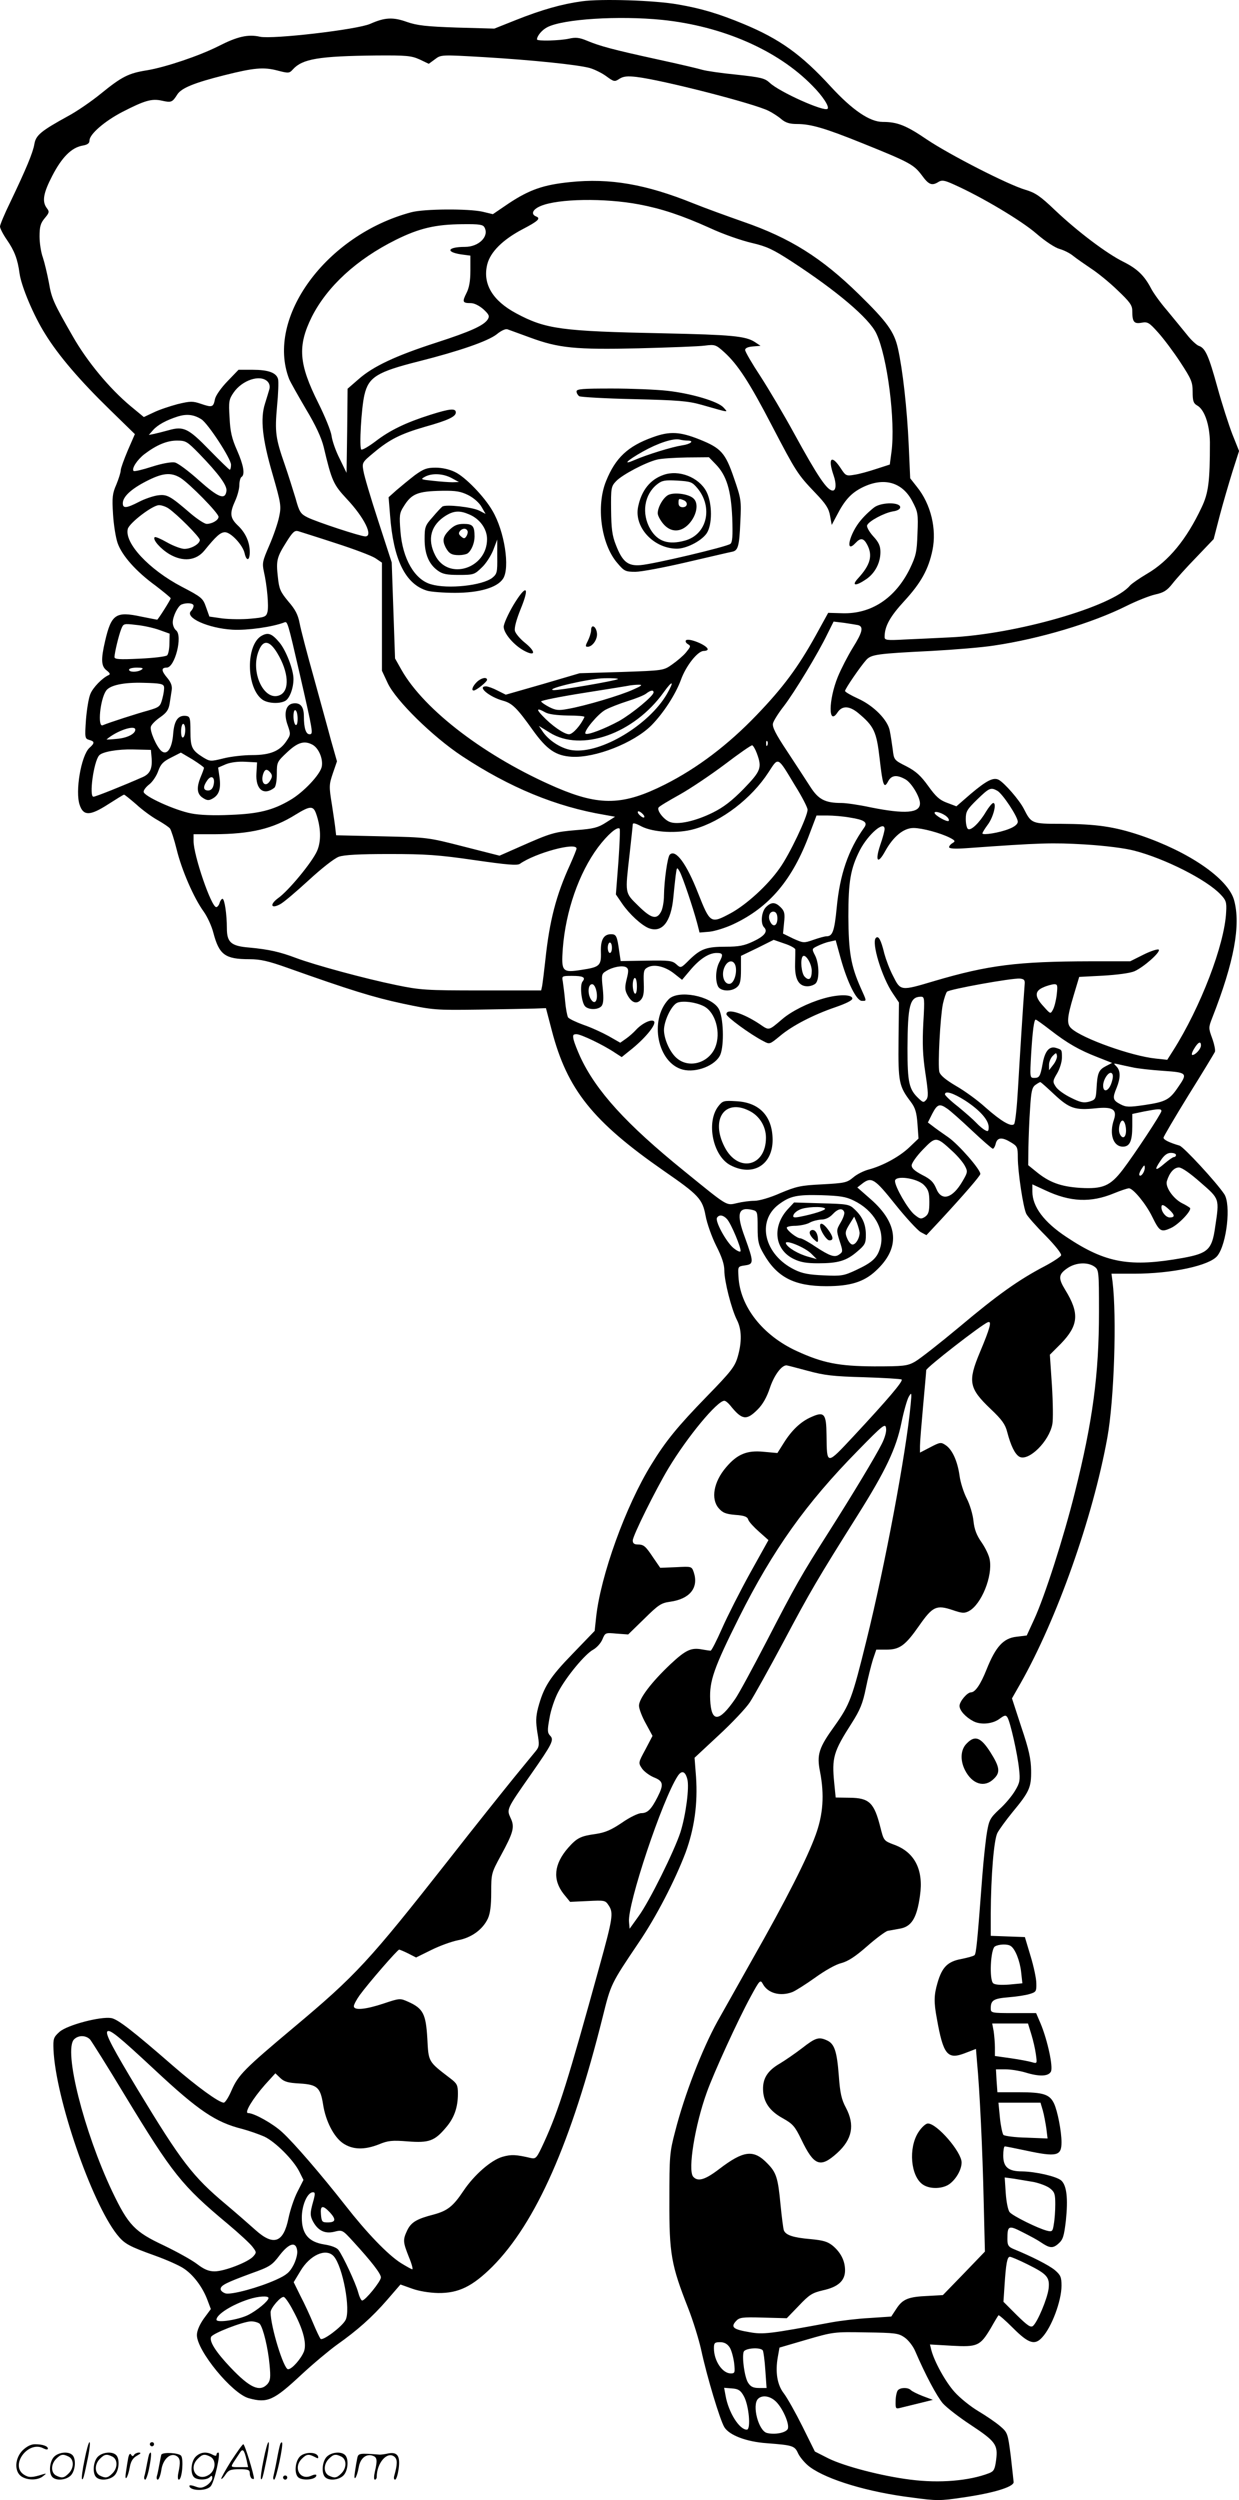 <svg version="1.0" xmlns="http://www.w3.org/2000/svg"
  viewBox="0 0 595.274 1200.312"
 preserveAspectRatio="xMidYMid meet">
<g transform="translate(-0,1200.538) scale(0.1,-0.1)"
fill="#000000" stroke="none">
<path d="M2795 11999 c-96 -13 -194 -41 -317 -90 l-103 -41 -180 5 c-147 5
-191 10 -240 27 -67 24 -106 22 -176 -9 -63 -28 -470 -75 -530 -62 -57 13
-109 1 -199 -45 -93 -47 -254 -101 -343 -116 -89 -14 -121 -30 -222 -112 -44
-36 -115 -85 -158 -108 -131 -72 -155 -92 -162 -135 -7 -41 -39 -118 -116
-279 -27 -55 -49 -108 -49 -116 0 -9 15 -38 33 -64 36 -52 52 -93 61 -162 9
-63 68 -203 123 -290 64 -104 168 -225 311 -364 l120 -117 -34 -78 c-18 -43
-34 -86 -34 -96 0 -10 -10 -41 -21 -68 -19 -43 -21 -62 -16 -142 3 -51 13
-113 22 -139 21 -60 88 -136 183 -205 39 -30 72 -57 72 -60 0 -7 -61 -103 -65
-103 -2 0 -36 7 -77 15 -121 26 -143 12 -173 -117 -21 -90 -19 -122 8 -142 15
-12 18 -18 9 -22 -30 -13 -76 -60 -88 -91 -8 -18 -17 -74 -21 -123 -6 -87 -5
-91 15 -97 27 -7 28 -15 2 -38 -40 -36 -70 -210 -47 -275 18 -53 50 -52 137 4
39 25 73 46 76 46 3 0 29 -21 58 -46 28 -26 74 -60 103 -76 28 -16 55 -34 60
-41 5 -7 20 -52 32 -101 24 -98 82 -232 130 -298 17 -24 38 -69 46 -101 28
-106 56 -127 174 -127 52 0 91 -9 181 -41 301 -107 414 -142 554 -172 147 -31
157 -32 366 -29 118 2 239 4 269 5 l54 2 28 -107 c74 -284 197 -437 538 -674
168 -116 186 -135 201 -216 7 -38 30 -102 51 -144 27 -53 39 -89 39 -118 0
-52 34 -185 60 -237 24 -46 25 -107 4 -179 -14 -47 -32 -70 -148 -189 -141
-145 -198 -215 -266 -326 -124 -200 -245 -536 -266 -735 l-7 -65 -106 -110
c-110 -113 -139 -159 -166 -260 -11 -43 -11 -68 -3 -119 10 -58 9 -67 -8 -88
-11 -13 -58 -71 -105 -128 -47 -58 -189 -235 -314 -395 -383 -487 -444 -553
-745 -805 -235 -197 -265 -227 -297 -300 -14 -33 -31 -60 -38 -60 -23 0 -130
78 -244 177 -192 167 -264 223 -296 229 -51 9 -212 -33 -249 -66 -29 -26 -31
-33 -29 -85 10 -233 182 -732 305 -888 36 -45 56 -56 184 -102 53 -19 114 -46
135 -60 47 -30 92 -90 115 -151 l17 -45 -34 -46 c-21 -30 -33 -59 -33 -79 0
-75 169 -281 249 -303 90 -25 120 -11 253 113 57 53 134 117 170 143 99 70
169 132 242 216 l64 74 56 -20 c33 -12 83 -20 125 -21 98 -1 164 31 260 126
210 211 380 596 531 1201 39 157 39 157 171 353 86 126 176 301 227 435 42
115 59 234 50 364 l-7 91 116 108 c64 59 132 131 150 159 19 29 92 160 162
291 127 239 162 299 354 604 136 216 187 323 212 447 11 54 27 110 35 124 14
24 15 22 9 -39 -21 -227 -123 -771 -212 -1130 -69 -280 -80 -308 -153 -411
-76 -105 -87 -138 -70 -221 21 -110 15 -203 -21 -302 -40 -111 -141 -311 -306
-601 -71 -127 -146 -259 -166 -295 -74 -134 -159 -354 -203 -527 -27 -102 -28
-120 -28 -333 -1 -257 9 -310 90 -516 24 -61 52 -152 63 -202 28 -130 90 -335
111 -370 24 -39 106 -70 203 -77 129 -10 135 -12 153 -52 10 -19 35 -48 56
-63 84 -61 279 -120 490 -146 118 -16 135 -16 242 0 148 21 246 51 246 74 -1
9 -7 67 -14 127 -14 108 -15 111 -51 142 -21 18 -68 50 -105 72 -37 22 -88 63
-113 91 -44 48 -99 148 -113 204 l-6 25 104 -6 c125 -7 137 -1 188 84 18 32
35 60 37 62 2 3 34 -25 71 -62 74 -74 104 -83 139 -44 46 49 93 176 93 248 0
41 -4 51 -32 75 -29 24 -112 66 -200 102 -23 10 -28 18 -28 46 0 66 5 69 73
34 34 -17 73 -38 87 -48 43 -29 58 -31 85 -7 22 19 27 35 36 111 11 106 4 168
-22 192 -22 20 -123 43 -189 44 -66 0 -90 21 -90 76 0 24 3 44 8 44 4 0 49 -9
101 -20 149 -32 171 -26 171 40 0 52 -19 150 -36 186 -21 44 -51 54 -169 54
l-103 0 -4 55 -3 55 46 0 c25 0 68 -7 95 -15 68 -21 111 -19 123 4 12 22 -17
154 -50 232 l-21 49 -109 0 c-106 0 -109 1 -109 23 0 39 14 47 86 53 38 3 84
10 102 16 30 9 32 13 31 51 0 23 -13 83 -28 132 l-27 90 -82 3 -82 3 0 107 c1
182 15 354 32 387 9 17 41 61 72 99 82 99 91 119 90 201 -1 55 -10 99 -47 208
l-45 138 41 72 c175 309 347 794 417 1179 33 181 46 581 25 751 l-5 37 107 0
c185 0 365 39 402 86 45 57 66 246 33 296 -38 57 -195 227 -215 233 -48 14
-77 28 -77 38 0 5 54 97 120 204 67 107 123 200 127 208 3 8 -3 37 -13 65 -18
49 -18 52 0 98 106 270 138 447 105 566 -29 103 -216 232 -454 312 -124 41
-208 53 -377 54 -141 0 -143 1 -179 72 -22 43 -92 123 -120 139 -26 14 -59 -3
-136 -68 l-68 -59 -45 17 c-36 13 -54 30 -90 80 -36 50 -59 71 -105 95 -60 30
-60 31 -66 82 -4 29 -10 69 -14 88 -9 52 -77 121 -152 155 -35 16 -63 32 -63
37 0 10 74 118 102 149 24 26 50 30 313 43 110 6 245 17 301 26 218 32 472
108 636 190 48 24 111 49 138 55 41 9 57 19 83 52 17 22 69 80 115 127 l83 87
29 112 c16 61 44 156 61 211 l32 100 -32 80 c-17 44 -50 146 -72 226 -42 152
-58 189 -90 199 -10 4 -36 27 -56 53 -21 26 -64 78 -96 117 -33 38 -67 86 -77
106 -32 61 -66 94 -132 127 -81 40 -220 145 -329 248 -71 68 -95 84 -142 98
-83 24 -364 168 -473 241 -100 68 -142 85 -213 85 -62 0 -145 56 -250 170
-141 154 -245 228 -418 300 -118 49 -204 75 -316 94 -111 20 -370 28 -462 15z
m386 -89 c290 -30 555 -145 722 -316 49 -49 83 -101 73 -111 -15 -16 -232 81
-278 125 -24 22 -41 26 -160 39 -73 7 -146 18 -163 23 -16 5 -113 28 -215 50
-215 47 -278 64 -340 90 -36 15 -54 17 -85 10 -44 -10 -155 -13 -155 -4 0 17
24 46 50 59 76 39 341 56 551 35z m-1165 -190 l44 -21 30 22 c29 22 30 22 237
10 231 -14 446 -36 506 -52 21 -6 57 -23 79 -39 38 -28 41 -28 64 -13 19 12
38 14 82 9 126 -15 567 -128 635 -163 18 -9 45 -26 60 -39 21 -18 41 -24 76
-24 67 0 135 -20 316 -93 226 -91 245 -102 283 -152 34 -47 49 -53 81 -33 16
10 29 8 73 -12 133 -59 327 -175 397 -236 44 -38 90 -68 112 -74 21 -6 51 -21
66 -34 15 -12 54 -39 85 -60 31 -20 89 -67 127 -104 59 -56 71 -72 71 -99 0
-53 8 -64 45 -57 29 5 36 1 79 -47 27 -30 75 -94 107 -143 53 -81 59 -95 59
-142 0 -44 4 -55 21 -65 36 -19 61 -93 62 -178 0 -189 -7 -243 -40 -312 -72
-153 -158 -258 -263 -319 -37 -22 -73 -47 -81 -56 -84 -101 -550 -235 -868
-249 -64 -3 -160 -8 -213 -10 -89 -5 -98 -3 -98 12 0 51 25 97 95 173 80 87
116 152 135 244 21 102 -8 221 -74 303 l-33 42 -7 158 c-8 177 -29 364 -52
466 -18 80 -52 127 -188 260 -179 175 -330 270 -556 348 -74 26 -182 65 -239
88 -228 92 -401 122 -593 102 -127 -13 -194 -36 -295 -103 l-75 -51 -50 12
c-68 15 -281 14 -343 -3 -408 -109 -699 -506 -586 -800 6 -15 43 -80 81 -145
47 -78 74 -137 85 -181 39 -165 47 -181 111 -250 84 -89 129 -180 89 -180 -23
0 -235 70 -277 91 -34 17 -40 26 -58 92 -12 39 -35 113 -52 162 -44 126 -48
156 -37 279 6 60 8 119 5 131 -8 31 -47 45 -123 45 l-67 0 -53 -55 c-31 -32
-56 -68 -60 -85 -8 -40 -13 -42 -66 -24 -41 14 -51 14 -114 -1 -37 -10 -89
-27 -115 -40 l-47 -22 -63 52 c-102 85 -209 214 -278 335 -93 162 -102 182
-115 258 -8 42 -21 97 -29 121 -9 24 -16 70 -16 101 0 48 5 64 25 88 22 26 23
31 10 48 -24 32 -17 72 26 155 46 89 92 135 144 145 25 4 35 11 35 25 0 30 73
93 158 137 107 55 141 65 190 54 45 -10 50 -8 74 30 20 31 82 56 225 92 143
36 189 40 255 23 54 -14 58 -14 75 5 46 51 125 64 401 67 144 1 168 -1 208
-19z m1054 -696 c107 -20 207 -53 342 -114 62 -29 152 -60 200 -71 73 -17 102
-31 193 -90 215 -140 370 -271 405 -344 53 -110 93 -422 73 -570 l-8 -60 -65
-21 c-36 -12 -83 -25 -105 -28 -39 -7 -42 -5 -65 30 -45 69 -64 51 -35 -33 14
-40 12 -73 -4 -73 -27 0 -72 67 -186 275 -48 88 -121 211 -161 273 -41 62 -74
119 -74 127 0 9 13 15 37 17 l37 3 -27 18 c-44 29 -113 35 -438 42 -495 10
-567 20 -709 96 -114 61 -162 142 -139 235 15 60 75 119 170 169 75 39 88 52
65 61 -27 11 -17 34 21 50 84 36 309 39 473 8z m-742 -111 c23 -43 -28 -93
-94 -93 -83 0 -96 -24 -19 -36 l45 -6 0 -72 c0 -50 -6 -83 -19 -108 -21 -42
-19 -48 21 -48 17 0 40 -12 60 -29 27 -25 31 -33 22 -48 -18 -30 -82 -59 -249
-113 -195 -63 -303 -114 -372 -175 l-53 -46 -2 -202 -3 -202 -33 68 c-19 37
-36 86 -39 110 -3 23 -32 94 -64 158 -94 188 -100 273 -31 413 74 146 215 276
404 370 113 56 191 74 320 75 83 1 99 -2 106 -16z m218 -528 c138 -51 218 -59
523 -52 146 4 289 9 317 13 49 6 53 5 94 -32 65 -59 121 -145 229 -353 116
-222 123 -233 208 -322 51 -53 65 -75 71 -110 l8 -44 24 45 c38 74 69 108 123
135 103 51 192 26 240 -66 27 -51 29 -60 25 -155 -3 -90 -7 -107 -37 -170 -70
-141 -185 -217 -323 -213 l-69 2 -60 -109 c-85 -153 -157 -250 -284 -382 -136
-142 -285 -255 -440 -333 -200 -101 -313 -104 -521 -15 -337 145 -635 371
-745 565 l-31 55 -8 231 -8 230 -65 200 c-36 110 -68 218 -71 240 -7 39 -6 41
51 88 74 62 127 89 244 123 111 31 149 49 149 69 0 21 -27 19 -122 -11 -117
-37 -194 -74 -263 -127 -33 -25 -64 -43 -69 -40 -11 7 0 200 15 263 20 85 61
110 259 160 198 50 333 97 376 130 23 19 44 28 53 24 9 -3 57 -21 107 -39z
m-1261 -211 c10 -10 13 -24 9 -38 -3 -11 -13 -43 -21 -69 -23 -72 -13 -169 37
-340 40 -139 42 -152 31 -203 -6 -30 -27 -91 -47 -137 -33 -76 -35 -85 -26
-127 15 -66 24 -165 17 -193 -6 -23 -13 -26 -80 -32 -40 -4 -101 -3 -136 1
l-63 9 -16 45 c-15 43 -20 48 -118 99 -156 82 -275 209 -258 277 8 29 119 114
150 114 12 0 33 -7 46 -16 40 -27 150 -137 150 -151 0 -19 -41 -43 -74 -43
-15 0 -53 14 -83 31 -30 17 -57 29 -60 25 -11 -11 28 -56 72 -82 64 -37 127
-31 167 18 56 69 77 88 99 88 28 0 85 -61 94 -100 9 -41 25 -38 25 5 0 48 -21
94 -59 129 -36 35 -38 58 -11 117 11 24 20 58 20 76 0 17 5 35 10 38 18 11 11
55 -21 128 -25 56 -33 90 -36 157 -5 77 -3 88 19 120 41 60 127 89 163 54z
m-317 -182 c32 -21 142 -189 142 -218 0 -13 -3 -24 -6 -24 -3 0 -47 43 -98 95
-101 104 -124 115 -195 95 -25 -7 -57 -15 -71 -18 l-25 -5 20 23 c23 26 64 48
120 66 43 13 77 9 113 -14z m-12 -164 c95 -98 136 -154 132 -180 -6 -45 -39
-32 -132 51 -49 44 -101 83 -116 86 -16 3 -59 -4 -109 -20 -46 -15 -85 -24
-89 -21 -11 11 17 54 52 81 58 44 108 65 156 65 43 0 49 -4 106 -62z m-89
-117 c43 -27 183 -169 183 -187 0 -16 -31 -34 -57 -34 -10 0 -44 22 -76 49
-100 86 -114 94 -159 88 -22 -3 -63 -17 -90 -31 -60 -31 -78 -33 -78 -7 0 31
39 68 113 106 78 40 118 44 164 16z m747 -314 c87 -28 172 -60 190 -72 l31
-21 0 -259 0 -260 28 -60 c39 -83 216 -257 357 -350 229 -151 452 -243 685
-282 l50 -9 -44 -28 c-37 -24 -60 -30 -140 -36 -108 -9 -124 -14 -269 -78
l-102 -45 -173 44 c-172 44 -172 44 -392 49 l-220 5 -3 25 c-1 14 -9 68 -17
120 -15 91 -14 98 4 152 l20 58 -29 102 c-15 57 -53 193 -83 303 -31 110 -61
225 -67 256 -8 43 -21 68 -55 107 -38 46 -44 59 -50 117 -9 79 -5 95 41 168
30 48 40 57 57 52 12 -4 93 -29 181 -58z m-684 -300 c0 -7 -5 -18 -12 -25 -32
-32 82 -83 199 -90 71 -4 192 13 249 35 15 6 16 5 73 -243 66 -288 67 -294 48
-294 -17 0 -27 29 -27 86 0 47 -17 67 -52 62 -35 -5 -46 -49 -26 -104 15 -43
15 -46 -6 -77 -32 -48 -78 -67 -165 -67 -41 0 -103 -7 -138 -16 -61 -15 -64
-15 -97 5 -54 34 -61 48 -61 125 0 63 -2 71 -20 74 -39 5 -58 -21 -63 -86 -5
-69 -29 -105 -56 -83 -24 20 -58 99 -51 118 3 10 23 30 45 45 30 21 40 35 45
65 3 21 8 50 10 65 3 19 -3 36 -20 57 -30 35 -32 51 -4 51 39 0 78 152 45 179
-9 7 -16 24 -16 38 0 29 25 79 42 86 25 10 58 7 58 -6z m3193 -93 c27 -8 21
-34 -26 -109 -24 -39 -56 -101 -72 -140 -45 -111 -46 -238 -1 -170 22 33 56
32 98 -2 77 -64 89 -89 104 -218 15 -132 21 -149 41 -111 16 30 42 33 84 9 29
-17 69 -84 69 -115 0 -47 -72 -52 -237 -19 -55 12 -118 21 -140 21 -79 0 -111
17 -150 78 -20 31 -70 108 -111 170 -56 84 -73 118 -68 135 3 12 26 49 52 82
50 65 165 254 210 348 l29 58 50 -6 c27 -4 58 -9 68 -11z m-3358 -23 l50 -18
-1 -46 c0 -26 -5 -52 -11 -58 -6 -6 -65 -13 -132 -16 -100 -5 -121 -3 -121 8
1 23 20 102 32 133 11 28 12 28 72 21 33 -3 83 -14 111 -24z m-85 -191 c-20
-13 -60 -13 -60 0 0 6 17 10 38 10 27 0 33 -3 22 -10z m108 -82 c2 -9 -2 -35
-8 -57 -10 -38 -14 -41 -68 -57 -52 -14 -189 -58 -219 -71 -25 -9 -12 123 16
165 17 27 84 42 181 39 80 -2 95 -5 98 -19z m642 -154 c0 -21 -4 -33 -10 -29
-5 3 -10 22 -10 41 0 21 4 33 10 29 6 -3 10 -22 10 -41z m-540 -53 c0 -17 -4
-33 -10 -36 -6 -4 -10 8 -10 29 0 20 5 36 10 36 6 0 10 -13 10 -29z m-240 1
c0 -20 -39 -40 -88 -44 -29 -3 -51 -4 -50 -3 48 42 138 72 138 47z m3037 -74
c-3 -8 -6 -5 -6 6 -1 11 2 17 5 13 3 -3 4 -12 1 -19z m-2186 2 c30 -16 52 -68
45 -105 -7 -38 -88 -124 -152 -161 -83 -49 -152 -66 -286 -71 -81 -4 -151 -1
-190 7 -78 15 -228 83 -228 104 0 8 12 24 28 36 15 12 34 40 42 63 12 34 24
46 62 65 l47 24 56 -33 c30 -19 55 -37 55 -40 0 -4 -7 -23 -15 -42 -22 -53
-19 -84 9 -102 19 -13 29 -14 45 -5 33 17 43 47 36 101 l-7 49 37 16 c22 9 59
14 93 12 l57 -3 -3 -52 c-5 -77 34 -110 86 -70 7 6 12 33 12 67 0 56 1 58 50
104 50 47 82 57 121 36z m2135 -41 c26 -70 20 -85 -63 -171 -57 -58 -96 -88
-148 -114 -85 -42 -169 -60 -207 -45 -29 11 -63 55 -54 69 3 6 49 33 101 62
52 29 150 95 218 146 67 51 126 92 131 91 5 -2 15 -19 22 -38z m-2908 -18 c5
-54 -6 -80 -41 -96 -95 -42 -228 -95 -238 -95 -22 0 1 168 27 198 14 18 92 31
164 29 l85 -2 3 -34z m3091 -136 c34 -54 61 -107 61 -117 0 -33 -87 -216 -134
-281 -58 -83 -160 -175 -235 -216 -97 -52 -99 -50 -157 96 -55 141 -108 213
-136 185 -11 -11 -27 -124 -28 -197 0 -27 -6 -61 -13 -75 -21 -42 -47 -36
-110 26 -66 65 -64 55 -42 249 8 72 15 136 15 142 0 9 13 6 41 -9 58 -30 176
-36 255 -13 132 37 275 147 356 272 49 75 42 79 127 -62z m-2520 61 c9 -11 10
-20 1 -35 -23 -43 -52 -14 -34 33 8 20 18 20 33 2z m-273 -60 c-4 -17 -13 -26
-26 -26 -24 0 -26 18 -4 49 20 28 39 14 30 -23z m3765 -27 c25 -13 99 -125 99
-149 0 -11 -15 -24 -41 -34 -46 -19 -129 -32 -129 -22 0 4 11 22 25 41 27 35
45 105 27 105 -5 0 -21 -19 -35 -42 -31 -53 -72 -92 -86 -83 -6 3 -11 25 -11
48 0 36 6 46 55 94 58 56 65 59 96 42z m-3272 -111 c23 -66 25 -132 4 -179
-24 -54 -137 -191 -187 -226 -42 -31 -34 -53 10 -29 16 8 77 60 137 115 63 58
123 105 145 113 26 9 97 13 242 13 174 0 236 -4 408 -29 160 -23 207 -27 220
-18 74 52 272 106 272 73 0 -4 -14 -39 -31 -77 -67 -146 -99 -269 -119 -459
-6 -55 -13 -110 -15 -122 l-5 -23 -287 0 c-267 0 -294 2 -410 26 -151 31 -390
96 -481 130 -77 29 -129 41 -225 50 -87 7 -107 25 -107 93 0 66 -11 141 -21
141 -4 0 -11 -9 -14 -20 -3 -11 -11 -20 -16 -20 -24 0 -109 249 -109 317 l0
33 98 0 c178 1 283 26 392 94 70 43 85 44 99 4z m1571 -3 c7 -8 8 -15 2 -15
-5 0 -15 7 -22 15 -7 8 -8 15 -2 15 5 0 15 -7 22 -15z m1459 -11 c8 -7 12 -16
9 -20 -8 -7 -68 27 -68 39 0 11 41 -2 59 -19z m-465 -4 c70 -11 86 -23 68 -48
-77 -108 -117 -226 -132 -384 -11 -114 -20 -138 -49 -138 -9 0 -37 -8 -63 -17
-46 -16 -48 -16 -97 6 l-49 24 5 52 c5 44 2 56 -16 74 -26 26 -45 27 -71 1
-22 -22 -27 -79 -9 -97 20 -20 1 -43 -53 -68 -42 -20 -69 -25 -130 -25 -94 0
-121 -10 -175 -62 -42 -42 -42 -42 -64 -22 -19 17 -35 19 -144 17 l-123 -2 -7
47 c-10 73 -14 82 -39 82 -36 0 -51 -27 -49 -86 2 -65 -6 -72 -92 -85 -94 -15
-99 -9 -91 103 14 179 77 361 169 485 46 61 92 101 104 90 3 -4 0 -76 -6 -161
l-12 -155 30 -44 c35 -51 93 -104 128 -118 64 -24 107 30 118 147 3 32 8 79
11 104 6 44 6 44 20 20 14 -26 63 -170 84 -249 l11 -43 48 4 c27 3 78 19 114
36 173 81 285 213 367 435 l33 87 51 0 c28 0 78 -4 110 -10z m166 -55 c0 -9
-9 -43 -21 -77 -26 -78 -12 -95 24 -29 39 70 88 111 136 111 41 0 130 -24 175
-47 25 -13 27 -17 13 -25 -9 -5 -17 -14 -17 -20 0 -7 26 -9 83 -5 361 26 413
27 569 18 98 -6 193 -18 238 -30 147 -38 347 -139 414 -210 26 -27 30 -37 27
-84 -7 -156 -123 -458 -255 -666 l-28 -44 -56 6 c-116 12 -351 96 -404 144
-24 21 -22 51 10 158 l27 90 115 6 c67 4 129 12 150 21 44 19 128 93 117 104
-4 4 -37 -6 -73 -24 l-64 -32 -193 0 c-349 -1 -488 -18 -749 -95 -161 -48
-161 -48 -197 24 -17 32 -35 81 -42 107 -16 66 -28 89 -41 76 -22 -22 29 -190
82 -267 l29 -43 -2 -183 c-2 -200 2 -219 59 -294 21 -28 28 -50 32 -106 l5
-70 -44 -42 c-47 -45 -128 -89 -196 -107 -23 -6 -57 -23 -74 -38 -30 -25 -41
-27 -149 -33 -104 -5 -124 -10 -201 -42 -49 -22 -102 -37 -124 -37 -22 0 -60
-5 -84 -11 -53 -12 -41 -19 -254 154 -278 225 -424 385 -500 550 -13 29 -27
64 -31 80 -5 23 -3 27 14 27 21 0 130 -52 186 -90 l31 -20 51 41 c67 55 117
118 104 131 -12 12 -58 -10 -87 -42 -11 -12 -32 -31 -48 -42 l-27 -19 -56 32
c-31 17 -85 42 -121 54 -36 13 -69 29 -74 36 -4 8 -11 43 -14 79 -3 36 -9 77
-11 93 -5 26 -5 27 44 27 54 0 67 -7 51 -27 -14 -16 -6 -97 11 -118 16 -19 64
-19 80 0 9 11 11 35 6 84 -7 66 -6 71 16 84 31 20 80 29 97 18 11 -7 12 -17 2
-56 -9 -36 -9 -52 1 -72 20 -40 44 -51 65 -30 14 14 18 32 16 82 -2 57 0 66
19 76 31 17 84 4 127 -30 l38 -30 38 45 c45 54 90 84 128 84 31 0 33 -7 12
-46 -17 -34 -19 -87 -5 -115 13 -24 66 -26 92 -2 14 12 18 31 18 83 l0 66 79
38 78 39 52 -18 c28 -9 51 -22 52 -28 0 -7 0 -38 -1 -70 -2 -72 17 -107 59
-107 16 0 34 7 41 15 18 22 15 96 -4 133 -16 31 -16 32 11 45 16 8 42 18 58
21 l30 7 24 -87 c32 -115 76 -204 102 -204 24 0 24 -4 -6 63 -47 106 -58 171
-59 342 0 168 10 229 55 318 40 77 119 145 119 102z m-515 -429 c0 -35 -20
-45 -34 -17 -14 25 -3 53 18 49 10 -2 16 -13 16 -32z m-795 -141 c0 -14 -4
-25 -10 -25 -5 0 -10 11 -10 25 0 14 5 25 10 25 6 0 10 -11 10 -25z m960 -111
c0 -39 -13 -50 -34 -28 -16 16 -22 84 -9 98 13 13 43 -35 43 -70z m-366 23 c8
-33 -7 -81 -27 -85 -27 -5 -43 40 -27 78 15 36 45 40 54 7z m-474 -98 c0 -24
-4 -38 -10 -34 -5 3 -10 22 -10 41 0 19 5 34 10 34 6 0 10 -18 10 -41z m1863
11 c-7 -89 -24 -360 -32 -499 -5 -89 -13 -167 -19 -173 -14 -14 -61 13 -137
80 -36 33 -99 79 -141 103 -51 30 -77 52 -81 68 -8 31 4 261 17 326 6 27 15
54 20 59 12 12 312 66 350 63 20 -2 25 -7 23 -27z m-2057 -36 c7 -39 -6 -63
-23 -42 -21 25 -20 78 2 78 8 0 17 -14 21 -36z m2211 -14 c-3 -27 -11 -59 -18
-72 -12 -22 -12 -22 -45 15 -44 47 -44 74 -1 92 17 8 41 14 51 15 17 0 18 -5
13 -50z m-641 -137 c-5 -97 -3 -154 10 -240 14 -93 15 -115 4 -128 -12 -14
-15 -14 -36 6 -47 44 -54 76 -54 241 1 206 11 247 64 248 18 0 19 -6 12 -127z
m610 -33 c84 -65 139 -96 226 -130 l71 -28 -31 -16 c-34 -18 -40 -33 -44 -111
-3 -46 -5 -50 -35 -59 -27 -7 -42 -4 -88 19 -31 15 -63 38 -72 52 -16 24 -16
28 6 65 13 22 23 56 23 75 0 39 0 38 -28 47 -32 10 -53 -14 -64 -72 -12 -66
-16 -72 -42 -72 -20 0 -20 4 -14 113 7 114 14 167 22 167 3 0 34 -22 70 -50z
m724 -74 c0 -17 -27 -46 -41 -46 -6 0 -2 14 8 30 19 32 33 39 33 16z m-709
-92 l-21 -27 0 26 c0 14 8 33 18 43 16 16 17 16 20 1 2 -9 -6 -29 -17 -43z
m379 -13 c25 -6 91 -13 148 -17 117 -8 119 -11 71 -80 -40 -59 -59 -69 -159
-84 -76 -11 -90 -11 -118 4 -36 19 -38 29 -17 79 19 47 19 82 -1 102 -15 15
-15 16 7 11 13 -3 44 -10 69 -15z m-100 -75 c-13 -40 -40 -49 -40 -13 0 31 29
72 42 59 7 -7 6 -22 -2 -46z m-274 -56 c72 -67 100 -76 197 -66 82 9 105 -5
89 -54 -24 -69 -4 -130 43 -130 33 0 45 27 45 98 l0 59 57 12 c68 13 83 14 83
2 0 -12 -131 -210 -186 -282 -60 -78 -95 -93 -203 -87 -94 6 -150 26 -214 79
l-37 30 1 87 c1 48 4 131 8 185 5 81 9 101 25 113 11 8 22 14 24 14 3 0 33
-27 68 -60z m-430 -28 c71 -46 114 -94 114 -128 0 -20 -3 -23 -17 -15 -10 5
-29 21 -43 36 -14 15 -53 49 -87 77 -35 27 -63 54 -63 59 0 19 39 7 96 -29z
m-86 -39 c14 -9 67 -56 119 -105 51 -48 97 -88 101 -88 4 0 11 11 14 25 8 30
30 32 74 5 30 -18 32 -24 32 -72 0 -69 26 -242 41 -271 6 -12 47 -59 92 -104
46 -47 78 -87 75 -95 -3 -7 -39 -31 -79 -52 -126 -66 -227 -138 -409 -291 -96
-80 -193 -156 -215 -168 -36 -20 -54 -22 -195 -22 -170 1 -247 16 -373 74
-163 75 -272 214 -279 357 -3 49 -3 49 32 54 42 6 42 15 -1 134 -43 115 -33
149 37 132 23 -6 24 -10 24 -84 0 -67 4 -84 29 -127 64 -112 147 -155 301
-155 114 0 180 20 237 73 119 109 111 226 -23 344 l-65 57 23 18 c45 35 60 25
159 -99 52 -65 107 -124 122 -133 l28 -15 70 75 c109 118 189 210 189 219 0
22 -104 141 -154 176 -32 22 -67 47 -78 56 l-20 15 21 42 c24 46 35 50 71 25z
m860 -105 c0 -34 -16 -44 -29 -19 -14 26 5 84 19 61 6 -8 10 -27 10 -42z
m-833 -101 c25 -23 51 -54 59 -70 14 -26 13 -31 -11 -72 -49 -85 -102 -99
-127 -36 -13 31 -27 45 -67 65 -36 19 -51 32 -51 46 0 11 24 45 54 76 62 64
64 64 143 -9z m1073 -17 c0 -5 -4 -10 -10 -10 -5 0 -25 -14 -45 -31 -45 -39
-52 -34 -19 14 17 26 32 37 49 37 14 0 25 -4 25 -10z m-150 -62 c0 -19 -18
-44 -25 -36 -4 3 0 15 7 27 15 24 18 26 18 9z m268 -70 c92 -80 91 -76 70
-215 -15 -107 -34 -125 -153 -147 -256 -46 -372 -26 -561 100 -108 71 -164
146 -164 218 l0 35 63 -29 c119 -56 218 -60 329 -14 32 13 64 24 72 24 20 0
82 -75 112 -137 35 -71 42 -75 89 -54 38 17 103 86 92 97 -3 3 -20 14 -39 23
-43 23 -80 78 -72 105 12 40 34 66 58 66 14 0 53 -27 104 -72z m-1329 -12 c21
-22 26 -35 26 -82 0 -46 -4 -59 -21 -71 -19 -12 -24 -11 -51 11 -32 27 -93
133 -93 161 0 29 106 14 139 -19z m-337 -75 c96 -46 150 -139 128 -222 -14
-52 -37 -74 -116 -111 -60 -28 -71 -30 -157 -26 -70 3 -103 9 -139 27 -146 71
-185 233 -76 314 54 40 86 47 203 44 90 -3 119 -7 157 -26z m1515 -43 c28 -26
29 -38 3 -38 -18 0 -40 26 -40 49 0 17 11 13 37 -11z m-2124 -46 c20 -22 69
-140 65 -154 -2 -6 -18 2 -35 16 -35 30 -89 129 -78 145 10 16 30 13 48 -7z
m1765 -228 c21 -15 22 -20 22 -217 0 -301 -30 -525 -116 -868 -53 -213 -145
-500 -196 -610 l-35 -76 -49 -6 c-63 -7 -100 -47 -144 -157 -29 -73 -55 -110
-75 -110 -18 0 -55 -44 -55 -65 0 -22 29 -54 67 -74 35 -18 91 -13 124 11 26
19 31 20 39 8 14 -22 49 -178 56 -248 6 -53 4 -66 -19 -104 -14 -24 -47 -64
-75 -89 -45 -42 -50 -52 -60 -110 -6 -35 -16 -127 -22 -204 -25 -332 -30 -379
-38 -387 -4 -4 -32 -12 -62 -18 -66 -12 -93 -38 -115 -112 -18 -61 -19 -94 -4
-174 31 -175 51 -199 136 -166 l52 20 5 -62 c13 -134 27 -434 32 -666 l6 -245
-101 -105 -101 -104 -72 -4 c-94 -4 -121 -15 -151 -61 l-25 -38 -104 -7 c-58
-3 -140 -13 -184 -21 -297 -55 -327 -59 -393 -47 -78 13 -91 24 -66 52 17 19
28 21 132 18 l113 -3 58 60 c51 54 65 62 116 74 73 16 106 46 106 96 0 45 -20
85 -59 118 -25 20 -45 26 -108 32 -82 7 -118 19 -127 42 -3 8 -10 63 -16 123
-12 128 -20 154 -62 197 -67 70 -115 64 -233 -26 -68 -52 -103 -62 -125 -36
-26 32 9 248 66 405 34 95 149 346 210 458 44 81 47 84 59 62 24 -45 84 -61
142 -39 15 6 64 37 109 69 47 34 100 64 126 70 33 9 67 31 124 81 43 38 88 71
99 74 11 2 36 6 56 10 58 9 84 50 99 159 18 123 -25 208 -123 244 -51 19 -51
20 -67 83 -30 119 -53 142 -148 143 l-67 1 -7 70 c-12 121 -4 150 84 287 40
63 53 94 68 168 10 50 26 112 34 138 l16 47 48 0 c64 0 91 19 158 115 65 93
83 101 161 75 46 -16 57 -16 78 -5 60 32 115 168 100 247 -3 20 -21 57 -39 83
-24 34 -35 63 -39 103 -3 30 -17 78 -32 107 -15 29 -31 79 -35 111 -10 70 -35
125 -67 146 -22 15 -27 14 -73 -10 l-50 -26 0 32 c0 18 7 104 15 192 8 88 15
166 15 172 0 12 265 218 296 230 20 8 12 -25 -38 -144 -59 -141 -53 -173 52
-273 54 -51 70 -74 79 -110 17 -65 37 -107 59 -119 44 -23 143 74 158 157 4
20 3 103 -2 184 l-10 149 53 53 c85 88 90 146 21 258 -35 57 -33 75 11 105 40
27 96 30 129 7z m-1378 -500 c80 -22 123 -27 270 -31 96 -3 178 -8 182 -11 8
-8 -68 -97 -230 -271 -133 -142 -129 -142 -131 5 -1 102 -11 114 -73 86 -51
-22 -95 -64 -134 -127 l-29 -46 -66 6 c-80 8 -127 -11 -181 -75 -59 -69 -74
-151 -35 -196 19 -22 34 -28 80 -32 44 -3 58 -9 62 -23 3 -10 27 -36 52 -58
l45 -40 -88 -158 c-48 -87 -109 -207 -135 -266 -26 -59 -51 -108 -55 -107 -5
0 -24 3 -41 6 -53 10 -79 -3 -152 -71 -92 -87 -151 -165 -151 -199 0 -15 15
-54 33 -86 l32 -59 -34 -65 c-34 -63 -35 -64 -17 -91 10 -15 36 -34 57 -43 46
-18 49 -34 18 -95 -30 -59 -48 -77 -78 -77 -14 0 -56 -20 -93 -46 -52 -35 -80
-47 -126 -54 -73 -10 -90 -19 -132 -66 -69 -79 -76 -153 -22 -222 l31 -38 84
4 c83 4 85 4 102 -22 23 -35 19 -61 -45 -292 -151 -547 -195 -689 -266 -844
-35 -76 -39 -81 -63 -76 -72 17 -95 18 -137 6 -55 -16 -136 -87 -187 -163 -50
-75 -77 -96 -143 -114 -82 -21 -109 -37 -128 -77 -21 -45 -20 -55 8 -126 14
-33 21 -60 17 -60 -4 0 -29 14 -55 30 -63 40 -164 145 -267 277 -117 149 -247
300 -303 351 -44 41 -135 92 -164 92 -20 0 22 69 81 136 l50 55 24 -23 c19
-18 38 -23 93 -26 84 -5 99 -19 112 -99 12 -81 52 -158 96 -188 46 -31 102
-33 173 -5 43 18 64 20 138 14 102 -8 129 2 183 66 40 46 58 97 58 163 0 41
-4 49 -37 74 -107 82 -104 77 -110 192 -7 117 -20 143 -91 175 -40 18 -41 18
-119 -8 -87 -29 -143 -34 -143 -13 0 8 13 32 28 53 43 59 182 219 190 219 4
-1 24 -9 44 -19 l37 -19 73 36 c40 20 98 41 129 47 64 12 118 51 143 104 11
24 16 62 16 126 0 90 1 93 46 176 61 112 68 138 47 181 -19 42 -20 41 97 208
104 149 113 167 93 187 -13 14 -14 25 -3 84 6 38 25 94 42 126 39 74 130 183
168 203 16 9 36 30 44 49 14 33 14 33 69 28 l55 -4 77 75 c68 67 81 76 124 82
95 13 139 67 114 142 -10 28 -10 28 -85 24 l-76 -3 -33 48 c-38 57 -46 64 -76
64 -16 0 -23 6 -23 19 0 23 110 244 171 346 92 153 235 325 269 325 6 0 18
-10 28 -22 57 -71 78 -74 132 -20 25 25 44 59 59 104 20 60 56 109 80 108 3 0
49 -12 101 -26z m356 -352 c-32 -63 -136 -236 -258 -428 -128 -201 -157 -252
-296 -521 -66 -127 -133 -251 -150 -275 -78 -113 -115 -114 -120 -3 -4 90 18
153 139 395 163 325 322 548 570 800 123 126 133 133 136 108 3 -15 -6 -47
-21 -76z m-934 -1608 c11 -38 -7 -174 -33 -256 -29 -89 -149 -332 -201 -403
l-43 -60 -3 33 c-8 84 160 587 234 700 19 29 36 24 46 -14z m1554 -802 c21
-13 44 -70 50 -125 l6 -54 -63 -6 c-41 -3 -69 -1 -77 6 -20 16 -13 164 8 177
18 11 61 13 76 2z m99 -424 c9 -29 19 -73 22 -97 6 -43 6 -44 -18 -37 -13 4
-59 13 -101 19 l-78 11 0 41 c0 22 -3 57 -6 78 l-7 37 86 0 86 0 16 -52z
m-4211 -171 c210 -196 292 -251 419 -283 34 -9 82 -26 107 -37 53 -25 140
-112 168 -168 l20 -40 -29 -57 c-16 -31 -35 -88 -43 -127 -24 -117 -71 -135
-158 -57 -29 26 -93 82 -143 124 -159 133 -214 205 -423 550 -118 196 -155
265 -147 279 10 15 54 -21 229 -184z m-311 146 c8 -10 84 -130 167 -268 229
-377 273 -433 494 -617 55 -46 108 -95 119 -110 20 -26 20 -28 3 -47 -25 -27
-138 -71 -185 -71 -28 0 -50 9 -84 35 -26 20 -97 59 -159 89 -141 66 -171 97
-249 260 -136 287 -235 679 -183 730 21 21 57 20 77 -1z m4577 -340 c6 -21 13
-60 17 -86 l6 -49 -101 4 c-56 1 -105 8 -111 13 -5 6 -13 43 -17 83 l-7 72
101 0 101 0 11 -37z m-43 -344 c28 -6 63 -19 77 -30 23 -18 26 -28 26 -77 0
-31 -3 -74 -7 -95 -5 -35 -8 -38 -32 -32 -44 11 -165 71 -180 89 -8 9 -16 49
-19 92 l-5 75 44 -6 c24 -4 67 -11 96 -16z m-3465 -103 c-12 -45 -12 -57 -1
-81 24 -48 58 -66 104 -55 40 10 40 10 93 -48 86 -94 132 -153 132 -171 0 -19
-75 -111 -90 -111 -5 0 -14 19 -20 42 -12 43 -71 170 -94 201 -8 11 -35 21
-67 26 -77 12 -109 51 -109 129 0 60 27 122 54 122 11 0 11 -9 -2 -54z m83
-43 c31 -34 28 -48 -11 -48 -26 0 -29 3 -32 38 -4 44 8 47 43 10z m-157 -185
c2 -14 -6 -45 -18 -68 -18 -34 -32 -47 -83 -70 -84 -38 -214 -73 -243 -66 -13
4 -24 13 -24 21 0 18 27 31 149 76 87 31 98 38 135 87 46 59 79 67 84 20z
m175 -25 c44 -49 83 -259 57 -307 -17 -32 -109 -101 -120 -90 -4 5 -20 38 -35
74 -15 36 -42 95 -61 131 l-33 67 32 53 c46 78 123 112 160 72z m3333 -39 c95
-47 108 -62 102 -117 -6 -48 -53 -160 -75 -179 -11 -9 -26 1 -78 52 l-64 64 5
75 c7 109 13 141 26 141 6 0 44 -16 84 -36z m-3646 -162 c0 -14 -54 -59 -97
-81 -48 -24 -153 -40 -153 -23 0 25 74 72 155 98 46 15 95 18 95 6z m117 -58
c48 -88 67 -157 54 -197 -13 -35 -58 -87 -77 -87 -21 0 -84 205 -84 274 0 20
50 78 64 73 6 -2 26 -30 43 -63z m-159 -66 c17 -21 40 -118 47 -196 6 -62 4
-76 -10 -93 -37 -40 -84 -19 -178 80 -70 74 -102 124 -93 146 6 17 153 74 192
75 17 0 36 -6 42 -12z m3099 -66 c17 -12 40 -41 50 -65 49 -114 104 -217 133
-251 18 -20 77 -66 132 -102 121 -80 133 -96 124 -168 -6 -47 -11 -56 -34 -65
-96 -37 -239 -49 -378 -31 -137 17 -317 64 -394 102 l-65 33 -60 121 c-33 66
-73 137 -89 158 -32 41 -42 102 -29 175 l8 45 130 38 c128 37 132 38 285 35
143 -2 157 -4 187 -25z m-842 -46 c9 -13 18 -47 22 -75 5 -47 4 -51 -16 -51
-40 0 -81 60 -81 121 0 26 4 29 30 29 20 0 34 -8 45 -24z m160 -16 c3 -5 9
-48 12 -95 l6 -85 -36 0 c-28 0 -40 6 -52 24 -18 26 -31 125 -22 150 7 18 82
23 92 6z m-92 -218 c25 -43 36 -162 15 -162 -36 0 -88 83 -102 163 l-7 38 37
-3 c31 -2 42 -9 57 -36z m148 -21 c36 -28 76 -118 63 -139 -12 -18 -62 -27
-99 -18 -41 10 -73 134 -43 164 18 18 52 15 79 -7z M2770 10126 c0 -8 6 -18
13 -23 6 -4 125 -11 262 -14 213 -5 261 -9 325 -27 141 -40 128 -38 106 -13
-26 29 -153 67 -269 80 -53 6 -173 11 -267 11 -141 0 -170 -2 -170 -14z M3136
9906 c-120 -43 -179 -99 -224 -210 -49 -120 -24 -304 54 -394 33 -39 39 -42
87 -42 28 0 139 21 246 46 108 25 206 48 217 50 30 5 36 25 41 145 5 101 4
109 -31 210 -41 120 -62 143 -164 184 -95 38 -144 41 -226 11z m167 -16 c35 0
16 -17 -26 -23 -47 -7 -168 -44 -230 -71 -59 -26 -34 -1 41 41 73 41 146 65
177 58 11 -3 28 -5 38 -5z m135 -113 c53 -54 74 -125 80 -257 3 -90 1 -118 -9
-126 -18 -14 -368 -97 -432 -102 -61 -5 -87 17 -118 97 -18 45 -22 79 -23 168
-1 105 0 113 24 138 29 31 143 91 198 104 20 5 84 9 143 10 l105 1 32 -33z
M3187 9725 c-63 -22 -105 -74 -121 -152 -21 -97 72 -200 184 -202 45 -1 117
35 144 72 29 40 29 146 0 202 -36 69 -133 107 -207 80z m164 -64 c76 -92 46
-222 -60 -251 -79 -22 -131 -5 -166 54 -44 75 -30 167 32 216 24 19 38 21 97
18 64 -4 71 -6 97 -37z M3213 9630 c-24 -10 -53 -58 -53 -89 0 -11 12 -33 26
-50 36 -43 85 -43 124 -1 37 40 48 97 23 121 -21 22 -89 32 -120 19z m71 -26
c23 -9 20 -34 -4 -34 -13 0 -20 7 -20 20 0 22 1 23 24 14z M1992 9723 c-27
-21 -66 -53 -87 -71 l-38 -34 7 -86 c16 -215 74 -332 179 -363 17 -5 77 -10
133 -10 117 0 203 25 231 68 34 52 7 228 -51 326 -39 68 -131 163 -180 186
-26 13 -62 21 -93 21 -43 0 -58 -6 -101 -37z m178 -13 l35 -19 -31 -1 c-17 0
-59 3 -94 7 -58 6 -61 7 -39 19 34 19 88 16 129 -6z m80 -82 c26 -13 53 -37
64 -57 l19 -33 -29 15 c-34 18 -164 32 -179 20 -5 -4 -27 -27 -47 -51 -35 -39
-38 -47 -38 -105 0 -71 20 -120 63 -151 23 -17 43 -21 102 -21 71 0 75 2 109
35 20 18 45 57 56 85 l19 50 0 -82 c1 -76 -1 -83 -24 -102 -48 -37 -213 -55
-294 -31 -79 22 -137 123 -147 254 -6 75 -5 88 15 119 38 62 67 74 186 76 65
1 89 -3 125 -21z m3 -92 c52 -21 87 -70 87 -119 0 -142 -187 -201 -249 -78
-40 78 -21 147 53 192 37 22 65 24 109 5z M2159 9461 c-31 -32 -35 -50 -18
-84 16 -29 28 -37 64 -37 17 0 35 4 41 8 18 12 34 49 34 81 0 51 -9 61 -52 61
-30 0 -46 -7 -69 -29z m88 -7 c1 -5 -1 -15 -6 -23 -8 -12 -12 -13 -25 -2 -13
11 -14 17 -5 28 13 14 31 13 36 -3z M4204 9572 c-16 -11 -47 -39 -67 -63 -56
-65 -80 -168 -26 -110 24 26 39 23 56 -10 27 -52 14 -97 -45 -161 -33 -36 -11
-38 39 -4 43 29 69 79 69 131 0 29 -8 47 -35 76 -19 21 -32 45 -29 52 7 20 82
60 124 67 22 3 35 11 35 20 0 24 -83 25 -121 2z M2467 9101 c-26 -44 -47 -91
-47 -105 0 -32 51 -91 102 -117 53 -27 52 -1 -2 42 -22 18 -43 43 -46 55 -4
14 7 54 27 104 46 112 28 123 -34 21z M2840 8980 c0 -11 -7 -34 -15 -50 -13
-25 -13 -30 -2 -30 24 0 49 37 45 66 -4 33 -28 45 -28 14z M3295 8930 c-3 -5
2 -13 11 -18 14 -8 12 -12 -10 -39 -13 -16 -44 -42 -67 -58 -41 -29 -42 -29
-243 -36 l-201 -6 -177 -52 -178 -51 -40 20 c-21 11 -46 20 -55 20 -45 0 16
-51 82 -69 44 -12 67 -35 142 -140 68 -95 111 -124 187 -129 113 -7 299 66
384 151 57 58 115 147 141 217 24 68 81 140 110 140 10 0 19 3 19 8 0 19 -95
58 -105 42z m-326 -185 c-9 -8 -289 -56 -311 -53 -41 6 174 56 246 57 38 1 67
-1 65 -4z m235 -72 c-86 -148 -315 -286 -451 -270 -50 5 -111 42 -143 86 l-21
31 52 -32 c152 -95 405 -6 548 194 43 60 52 55 15 -9z m-161 22 c-60 -28 -233
-79 -313 -93 -47 -9 -60 -7 -92 9 -21 11 -38 23 -38 27 0 4 93 23 208 41 114
18 214 34 222 36 8 1 26 3 40 3 19 0 12 -6 -27 -23z m97 -14 c0 -17 -102 -101
-165 -137 -68 -37 -153 -70 -162 -61 -10 11 59 94 95 114 20 11 69 30 107 42
39 12 79 28 89 36 22 17 36 19 36 6z m-520 -96 c16 -9 55 -14 108 -15 46 0 82
-3 80 -7 -17 -39 -56 -83 -74 -83 -24 0 -84 42 -128 89 -32 33 -26 39 14 16z
M2290 8730 c-19 -19 -27 -40 -14 -40 12 0 64 42 64 51 0 16 -29 10 -50 -11z
M1259 8954 c-79 -41 -77 -252 2 -308 26 -18 81 -21 109 -6 21 11 40 60 40 106
0 44 -36 137 -67 174 -36 43 -54 50 -84 34z m73 -84 c55 -91 61 -180 13 -202
-76 -34 -145 112 -101 215 21 52 51 48 88 -13z M3212 7207 c-94 -100 -53 -305
68 -337 65 -17 159 20 181 72 19 47 15 181 -8 220 -36 62 -196 93 -241 45z
m170 -33 c56 -29 83 -128 54 -198 -31 -73 -122 -101 -181 -54 -34 26 -64 91
-65 137 0 45 36 120 64 132 27 11 89 3 128 -17z M3955 7211 c-73 -21 -153 -61
-197 -99 -67 -57 -62 -55 -109 -23 -80 53 -159 77 -159 47 0 -13 116 -98 177
-129 31 -17 31 -16 80 24 59 50 162 103 268 139 49 17 80 32 80 41 0 21 -69
21 -140 0z M3452 6695 c-61 -77 -27 -242 59 -285 107 -55 202 3 201 124 -1
112 -63 178 -173 184 -62 4 -67 2 -87 -23z m148 -23 c49 -24 80 -75 80 -129 0
-140 -135 -170 -199 -44 -68 132 1 233 119 173z M3788 6203 c-80 -84 -68 -197
25 -242 32 -16 62 -21 118 -21 96 0 136 12 187 56 38 32 42 40 42 80 0 51 -16
88 -55 124 -24 23 -34 25 -158 28 l-132 4 -27 -29z m176 0 c6 -7 -55 -27 -123
-40 -26 -5 -33 -3 -29 8 2 8 15 20 29 26 26 14 111 18 123 6z m92 -17 c3 -7
-5 -30 -17 -50 -21 -36 -21 -38 -5 -89 16 -49 16 -52 -1 -64 -22 -17 -45 -9
-117 38 -32 22 -64 39 -71 39 -16 0 -65 38 -65 51 0 5 19 9 43 9 23 1 53 7 67
15 14 8 39 14 56 15 19 0 39 9 54 25 26 28 48 32 56 11z m74 -99 c0 -26 -18
-57 -34 -57 -8 0 -19 13 -26 30 -11 26 -9 34 11 67 l23 37 13 -30 c6 -16 12
-37 13 -47z m-231 -102 l25 -25 -39 11 c-49 13 -101 44 -109 64 -8 22 92 -18
123 -50z M3940 6120 c0 -22 31 -70 45 -70 21 0 19 17 -6 51 -21 29 -39 38 -39
19z M3890 6087 c0 -8 9 -22 20 -32 17 -16 20 -16 20 -2 0 26 -11 47 -26 47 -8
0 -14 -6 -14 -13z M4645 3635 c-30 -29 -33 -80 -9 -128 35 -69 95 -87 140 -41
31 30 27 56 -18 127 -46 72 -74 82 -113 42z M3854 2172 c-34 -26 -82 -59 -107
-74 -59 -34 -82 -71 -81 -124 1 -60 31 -104 95 -139 48 -27 58 -38 89 -102 61
-127 91 -138 172 -65 73 66 86 135 42 218 -21 39 -28 70 -34 154 -9 117 -21
153 -57 169 -39 18 -55 13 -119 -37z M4413 1769 c-50 -76 -38 -214 22 -253 35
-23 97 -20 129 5 32 25 56 69 56 102 0 50 -118 187 -162 187 -10 0 -30 -18
-45 -41z M4313 528 c-5 -7 -10 -30 -10 -51 -1 -35 1 -38 20 -33 12 3 53 13 90
22 l69 17 -48 18 c-26 10 -52 23 -58 29 -14 14 -52 13 -63 -2z M406 194 c-10
-47 -15 -88 -12 -91 5 -6 9 7 30 110 7 37 10 67 6 67 -4 0 -15 -39 -24 -86z
M720 270 c0 -5 5 -10 10 -10 6 0 10 5 10 10 0 6 -4 10 -10 10 -5 0 -10 -4 -10
-10z M1266 194 c-10 -47 -15 -88 -12 -91 5 -6 9 7 30 110 7 37 10 67 6 67 -4
0 -15 -39 -24 -86z M1346 269 c-3 -8 -10 -41 -16 -74 -6 -33 -14 -68 -16 -77
-3 -10 -1 -18 3 -18 10 0 46 171 38 178 -2 3 -7 -1 -9 -9z M109 241 c-38 -38
-41 -101 -7 -125 29 -20 79 -20 104 0 18 14 18 15 1 10 -53 -17 -69 -17 -92
-2 -69 45 21 166 94 126 12 -6 21 -7 21 -1 0 12 -25 21 -62 21 -19 0 -39 -10
-59 -29z M1110 189 c-28 -45 -49 -83 -47 -85 2 -3 12 7 21 21 14 21 24 25 66
25 43 0 50 -3 50 -19 0 -11 5 -23 10 -26 6 -3 10 -3 10 1 0 20 -44 164 -51
164 -4 0 -30 -37 -59 -81z m75 4 l7 -33 -42 0 c-42 0 -42 0 -28 23 8 12 21 32
29 44 15 25 22 18 34 -34z M260 210 c-22 -22 -27 -79 -8 -98 19 -19 66 -14 88
8 22 22 27 79 8 98 -19 19 -66 14 -88 -8z m71 0 c25 -14 25 -54 -1 -80 -23
-23 -33 -24 -61 -10 -25 14 -25 54 1 80 23 23 33 24 61 10z M470 210 c-22 -22
-27 -79 -8 -98 19 -19 66 -14 88 8 22 22 27 79 8 98 -19 19 -66 14 -88 -8z
m71 0 c25 -14 25 -54 -1 -80 -23 -23 -33 -24 -61 -10 -25 14 -25 54 1 80 23
23 33 24 61 10z M616 204 c-3 -16 -8 -47 -11 -69 -8 -51 10 -26 19 27 5 27 15
42 34 53 18 10 22 14 10 15 -9 0 -20 -5 -24 -11 -5 -8 -9 -8 -14 1 -5 8 -10 3
-14 -16z M717 223 c-2 -4 -7 -26 -11 -48 -4 -22 -9 -48 -12 -57 -3 -10 -1 -18
4 -18 4 0 14 28 20 62 11 58 10 81 -1 61z M775 220 c-1 -3 -5 -23 -9 -45 -4
-22 -9 -48 -12 -57 -3 -10 -1 -18 4 -18 5 0 13 20 17 45 7 53 44 87 74 68 17
-11 19 -28 8 -80 -4 -18 -3 -33 2 -33 16 0 24 99 11 115 -12 14 -87 18 -95 5z
M940 210 c-22 -22 -27 -79 -8 -98 15 -15 61 -15 76 0 9 9 12 8 12 -5 0 -9 -12
-24 -26 -34 -21 -13 -32 -15 -55 -6 -16 6 -29 8 -29 3 0 -24 81 -27 102 -2 18
19 50 162 37 162 -5 0 -9 -5 -9 -10 0 -7 -6 -7 -19 0 -30 16 -59 12 -81 -10z
m71 0 c29 -16 25 -65 -6 -86 -56 -37 -103 28 -55 76 23 23 33 24 61 10z M1441
211 c-23 -23 -28 -80 -9 -99 19 -19 88 -13 88 9 0 5 -11 4 -24 -2 -54 -25 -89
38 -46 81 23 23 33 24 62 9 16 -9 19 -8 16 3 -8 22 -64 22 -87 -1z M1570 210
c-22 -22 -27 -79 -8 -98 19 -19 66 -14 88 8 22 22 27 79 8 98 -19 19 -66 14
-88 -8z m71 0 c25 -14 25 -54 -1 -80 -23 -23 -33 -24 -61 -10 -25 14 -25 54 1
80 23 23 33 24 61 10z M1716 201 c-3 -14 -8 -44 -11 -66 -8 -51 10 -26 19 27
8 41 35 63 66 53 22 -7 24 -21 11 -77 -5 -22 -5 -38 0 -38 5 0 9 6 9 13 0 68
51 125 85 97 15 -13 15 -35 -1 -92 -3 -10 -1 -18 4 -18 6 0 13 23 17 50 9 63
-5 84 -49 76 -17 -4 -35 -6 -41 -6 -101 8 -104 7 -109 -19z M1360 110 c0 -5 5
-10 10 -10 6 0 10 5 10 10 0 6 -4 10 -10 10 -5 0 -10 -4 -10 -10z"/>
</g>
</svg>
